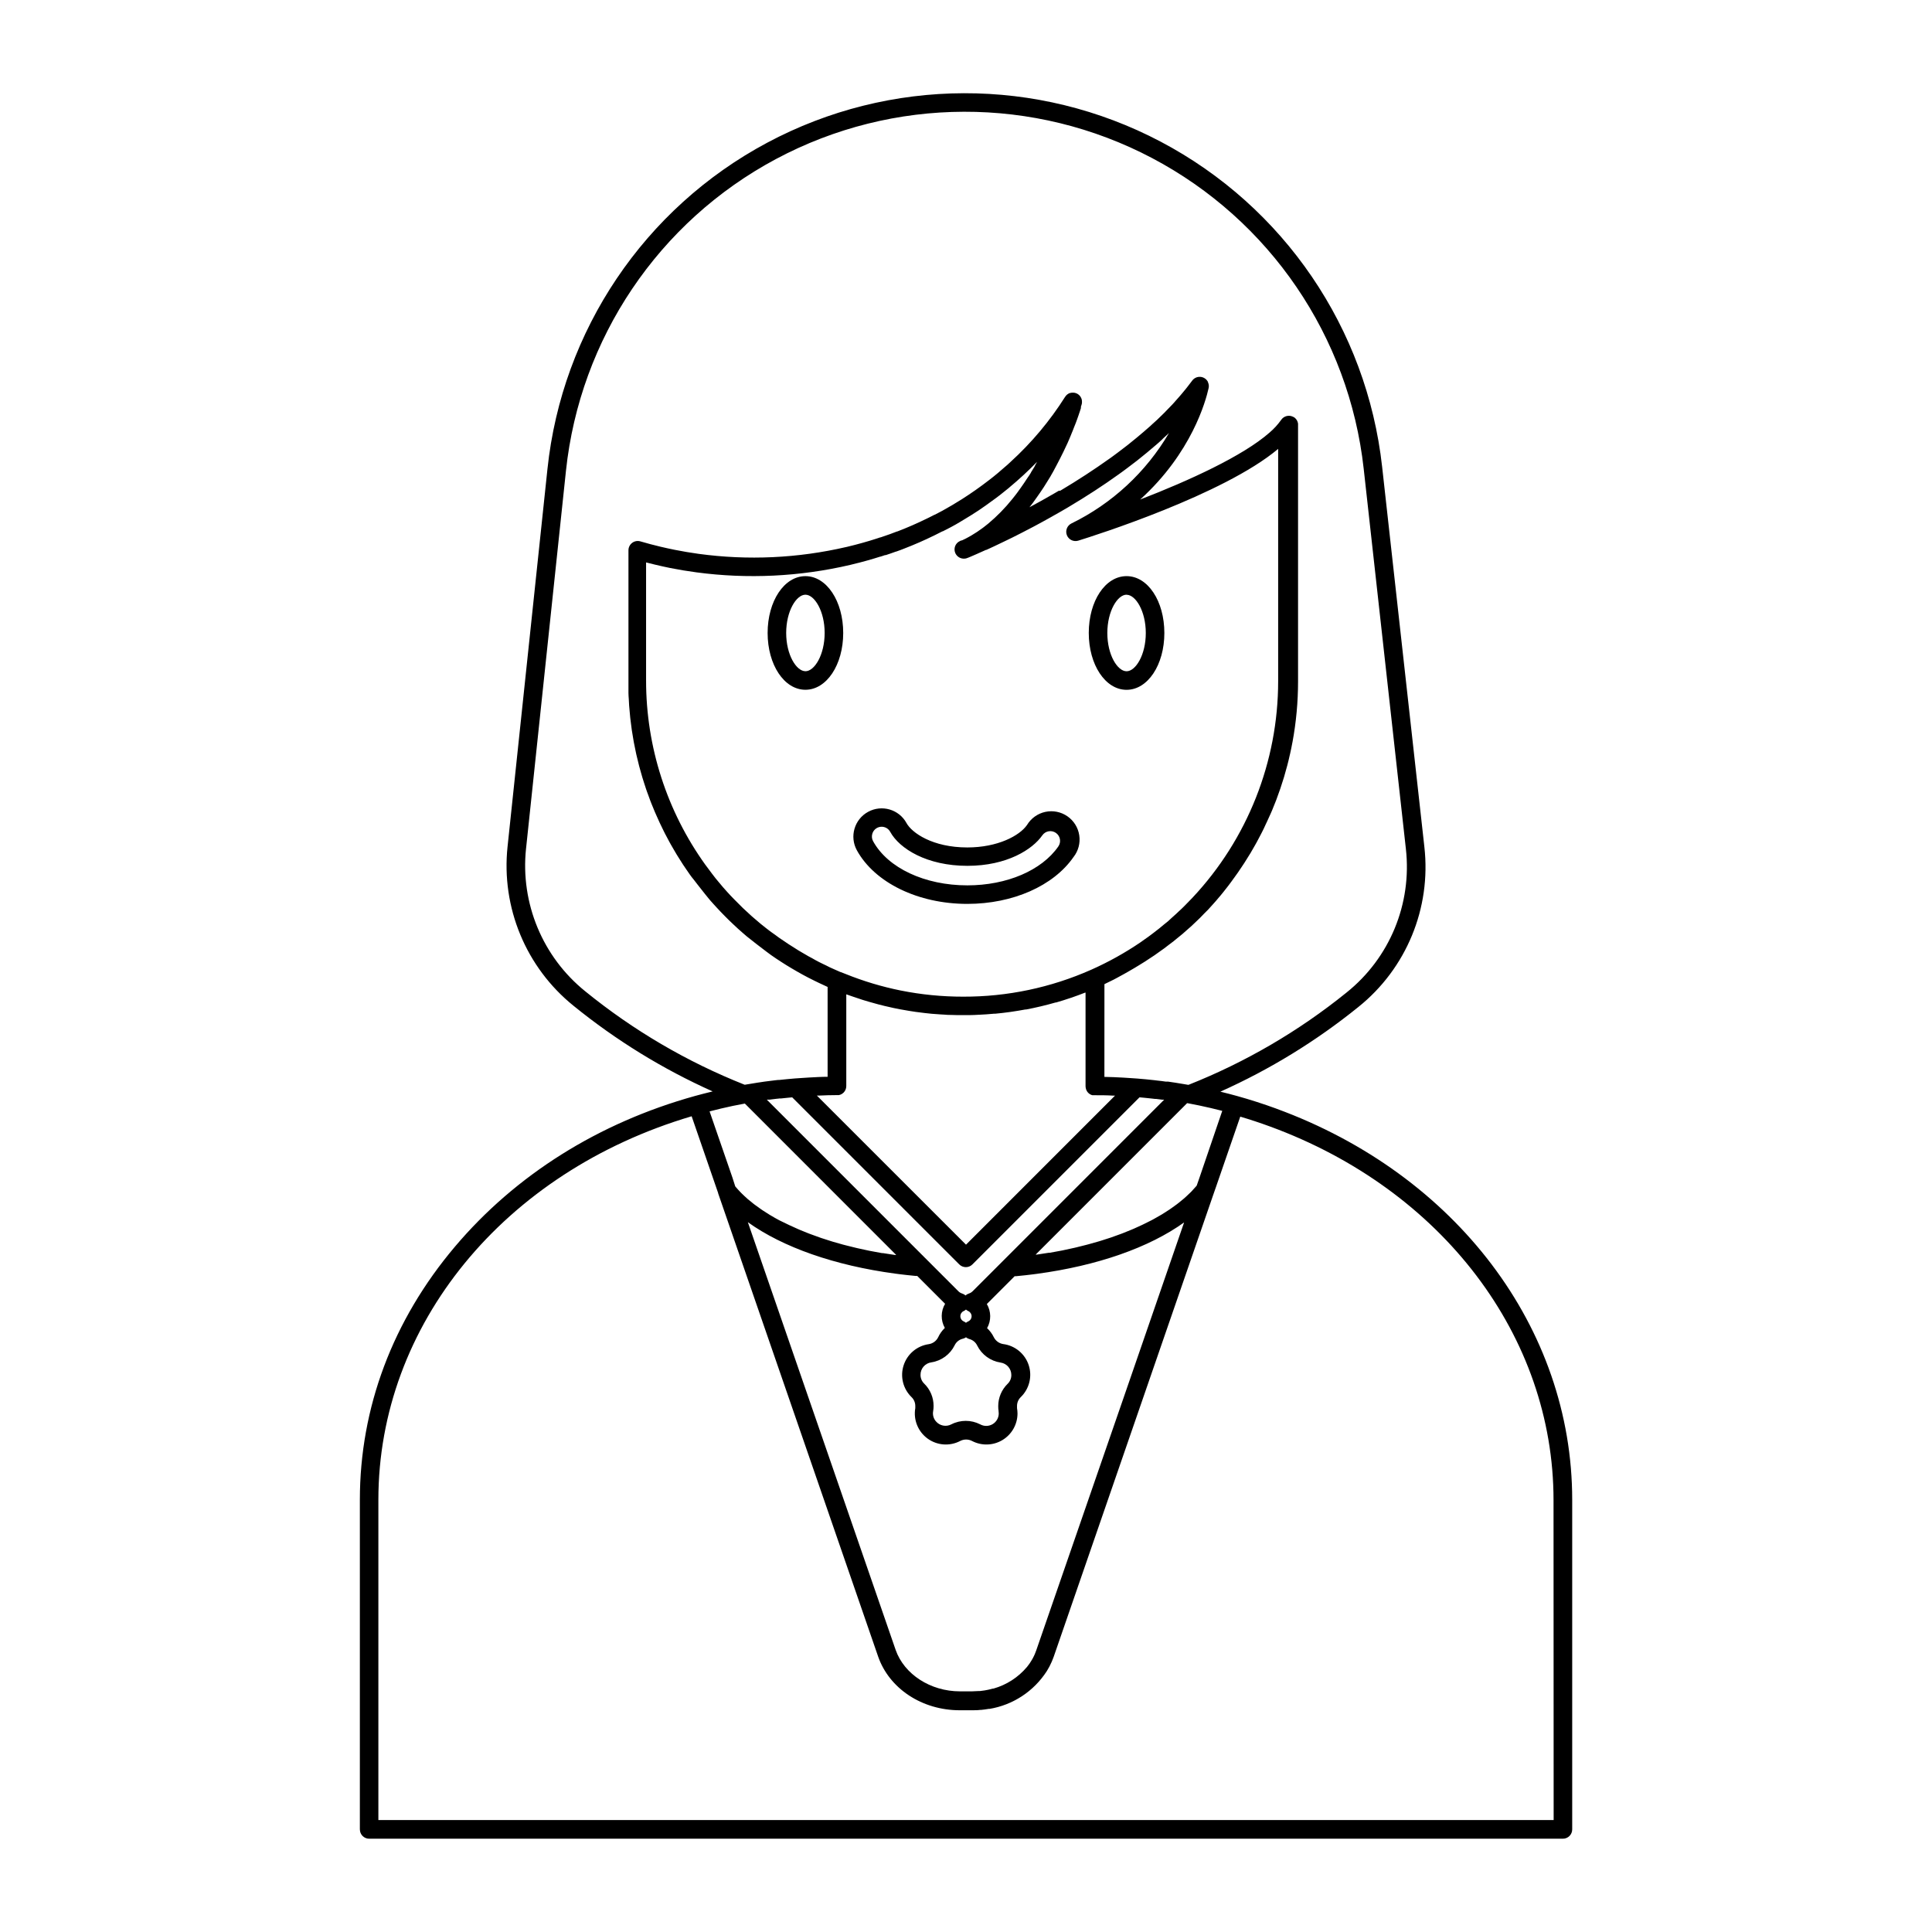 <?xml version="1.0" encoding="UTF-8"?>
<!-- Uploaded to: ICON Repo, www.svgrepo.com, Generator: ICON Repo Mixer Tools -->
<svg fill="#000000" width="800px" height="800px" version="1.1" viewBox="144 144 512 512" xmlns="http://www.w3.org/2000/svg">
 <g>
  <path d="m367.46 311.74c0-8.441-4.398-15.055-10.016-15.055-5.617 0-10.016 6.613-10.016 15.055 0 8.441 4.398 15.055 10.016 15.055 5.617 0 10.016-6.609 10.016-15.055zm-10.016 10.137c-2.402 0-5.098-4.34-5.098-10.137 0-5.797 2.688-10.137 5.098-10.137s5.098 4.34 5.098 10.137c0 5.797-2.688 10.145-5.098 10.145z"/>
  <path d="m442.55 326.81c5.617 0 10.016-6.613 10.016-15.055 0.004-8.445-4.356-15.074-10.016-15.074-5.656 0-10.016 6.613-10.016 15.055s4.398 15.074 10.016 15.074zm0-25.191c2.402 0 5.098 4.34 5.098 10.137s-2.688 10.137-5.098 10.137c-2.41 0-5.098-4.34-5.098-10.137 0.004-5.797 2.688-10.156 5.098-10.156z"/>
  <path d="m400.35 383.54c12.055 0 22.84-4.762 28.152-12.43v0.004c1.277-1.629 1.824-3.711 1.512-5.754-0.309-2.047-1.449-3.871-3.152-5.043-1.703-1.176-3.812-1.594-5.836-1.16-2.019 0.434-3.773 1.684-4.844 3.453-1.969 2.875-7.805 5.973-15.824 5.973-9.23 0-14.699-3.867-16.129-6.465h0.004c-1.992-3.633-6.551-4.961-10.184-2.969-3.633 1.988-4.965 6.551-2.973 10.184 4.742 8.609 16.238 14.207 29.273 14.207zm-25.18-18.578c0.289-1.004 1.156-1.738 2.195-1.852 1.043-0.113 2.047 0.41 2.547 1.332 2.461 4.488 9.742 9.012 20.449 9.012 10.527 0 17.277-4.359 19.867-8.09v0.004c0.812-1.172 2.426-1.461 3.594-0.645 1.172 0.812 1.461 2.422 0.645 3.594-4.41 6.356-13.648 10.312-24.109 10.312-11.266 0-21.066-4.586-24.973-11.691v0.004c-0.336-0.605-0.414-1.316-0.215-1.98z"/>
  <path d="m482.27 437.81c-3.473-1.27-6.996-2.402-10.469-3.367-1.422-0.395-2.891-0.773-4.398-1.141v0.004c13.102-5.867 25.391-13.402 36.555-22.426 12.738-10.199 19.352-26.219 17.516-42.43l-11.195-100.74c-4.062-36.68-26.047-68.961-58.691-86.168-32.648-17.211-71.703-17.109-104.26 0.27-32.555 17.375-54.375 49.766-58.246 86.469l-10.578 100.12c-1.699 16.094 4.875 31.953 17.465 42.125 11.254 9.148 23.656 16.785 36.891 22.711-1.594 0.383-3.148 0.789-4.656 1.199-25.586 7.106-47.559 20.918-63.656 39.961-16.473 19.484-25.18 42.668-25.18 67.059v87.359l0.004 0.004c0 0.652 0.258 1.277 0.719 1.738 0.461 0.461 1.086 0.719 1.738 0.719h316.36c0.652 0 1.277-0.258 1.738-0.719 0.461-0.461 0.723-1.086 0.723-1.738v-87.363c0-45.52-30.762-86.207-78.379-103.64zm-63.645 143.53c-0.059 0.156-0.117 0.305-0.176 0.461-0.059 0.156-0.148 0.402-0.234 0.602-0.09 0.195-0.168 0.344-0.246 0.523-0.078 0.176-0.188 0.375-0.285 0.562l-0.254 0.441c-0.129 0.227-0.266 0.441-0.414 0.66l-0.195 0.297c-0.215 0.305-0.441 0.609-0.68 0.906l-0.004-0.004c-2.316 2.742-5.402 4.731-8.855 5.707h-0.168c-0.344 0.098-0.699 0.188-1.055 0.266l-0.434 0.09-0.68 0.129c-0.406 0.07-0.824 0.129-1.25 0.168h-0.375c-0.57 0-1.152 0.078-1.73 0.078h-3.207c-7.793 0-14.762-4.516-17.023-10.973l-39.172-113.36c9.277 6.66 22.996 11.473 39.035 13.629l1.199 0.156 1.832 0.215 2.402 0.246h0.422l7.379 7.379v0.004c-1.164 1.965-1.191 4.406-0.066 6.394-0.742 0.711-1.344 1.551-1.773 2.481-0.48 0.973-1.406 1.652-2.477 1.82-3.109 0.438-5.699 2.609-6.668 5.598-0.973 2.984-0.156 6.262 2.102 8.445 0.637 0.617 0.992 1.473 0.984 2.359 0.016 0.188 0.016 0.375 0 0.562-0.539 3.086 0.727 6.211 3.258 8.055 2.535 1.844 5.894 2.086 8.668 0.625 0.969-0.492 2.117-0.492 3.09 0 2.543 1.34 5.602 1.254 8.07-0.223 2.465-1.477 3.984-4.137 4.004-7.012-0.004-0.492-0.047-0.98-0.129-1.465-0.016-0.176-0.016-0.355 0-0.531-0.012-0.891 0.344-1.75 0.984-2.371 2.277-2.195 3.098-5.504 2.102-8.508-0.996-3-3.629-5.168-6.766-5.562-1.059-0.172-1.973-0.836-2.461-1.793-0.441-0.91-1.051-1.73-1.793-2.422 1.125-1.988 1.098-4.43-0.066-6.394l7.379-7.379h0.422l2.41-0.246 1.82-0.215 1.211-0.156c16.051-2.156 29.766-6.965 39.035-13.629l-15.871 45.984zm-68.672-146.17h0.078l0.59-0.07h0.395l1.496-0.156 1.426-0.137 44.281 44.281v-0.004c0.461 0.465 1.086 0.723 1.742 0.723 0.652 0 1.277-0.258 1.738-0.723l44.281-44.281 1.18 0.109 0.699 0.07 1.398 0.148 0.758 0.09h0.305l1.652 0.207h0.543l-3.465 3.465-47.301 47.312v-0.008c-0.273 0.277-0.613 0.484-0.984 0.602-0.332 0.105-0.637 0.281-0.895 0.512-0.258-0.23-0.566-0.406-0.895-0.512-0.371-0.113-0.711-0.316-0.984-0.59l-50.785-50.793 0.641 0.008h0.117l0.5-0.07zm12.184-35.691-1.102-0.543c-0.602-0.305-1.191-0.629-1.789-0.984l-0.984-0.523c-0.621-0.344-1.23-0.719-1.84-1.074l-0.836-0.492c-0.641-0.383-1.258-0.789-1.879-1.191l-0.727-0.461c-0.648-0.434-1.289-0.875-1.969-1.328l-0.609-0.414c-0.648-0.461-1.289-0.984-1.969-1.426l-0.543-0.402c-0.648-0.5-1.289-0.984-1.969-1.543l-0.461-0.375c-0.66-0.551-1.309-1.113-1.969-1.684l-0.363-0.316c-0.668-0.602-1.32-1.199-1.969-1.82l-0.277-0.254c-0.648-0.629-1.289-1.27-1.969-1.969l-0.227-0.227c-0.656-0.656-1.312-1.348-1.969-2.078l-0.129-0.148c-0.656-0.707-1.277-1.43-1.871-2.164l-0.117-0.137c-0.656-0.762-1.277-1.535-1.859-2.32-0.609-0.789-1.203-1.582-1.781-2.383v0.004c-10.242-14.238-15.75-31.336-15.742-48.875v-31.301c0.789 0.207 1.566 0.395 2.352 0.582 1.328 0.316 2.668 0.621 3.996 0.887 2.312 0.461 4.644 0.848 6.996 1.16h-0.004c13.586 1.812 27.391 1.145 40.738-1.969l1.75-0.441 0.66-0.156c1.301-0.336 2.668-0.719 4.043-1.133l1.484-0.461h0.07l0.531-0.168 0.227-0.078 0.461-0.156h0.188c0.809-0.254 1.605-0.543 2.422-0.836l0.316-0.109h0.07l0.148-0.059 0.984-0.355 0.434-0.168 0.305-0.117c2.953-1.141 5.609-2.301 8.137-3.551l0.215-0.098 0.422-0.215 1.605-0.809h0.09c0.668-0.344 1.309-0.688 1.91-0.984l0.188-0.098c0.914-0.5 1.832-0.984 2.727-1.555l0.699-0.422c0.66-0.395 1.328-0.797 1.969-1.199 1.312-0.812 2.602-1.672 3.867-2.578 0.926-0.648 1.82-1.309 2.715-1.969l1.043-0.789c0.742-0.57 1.469-1.156 2.184-1.75l0.207-0.168 0.117-0.098-0.004-0.008c2.57-2.129 5.023-4.398 7.352-6.789l-0.234 0.434c-0.129 0.234-0.254 0.461-0.395 0.699v0.07l-0.984 1.586v0.051c-0.297 0.492-0.609 0.984-0.984 1.496-0.57 0.895-1.16 1.742-1.742 2.566-0.297 0.422-0.602 0.848-0.906 1.258l-0.461 0.609c-0.297 0.383-0.602 0.758-0.895 1.133v-0.004c-1.898 2.363-4.023 4.531-6.348 6.477-0.359 0.297-0.723 0.582-1.082 0.855l-0.078 0.059-0.117 0.09-0.234 0.176h-0.004c-0.914 0.684-1.867 1.32-2.852 1.898-0.254 0.156-0.512 0.297-0.809 0.461-0.48 0.277-0.984 0.531-1.516 0.777l-0.285 0.137h-0.156l-0.363 0.168-0.004 0.004c-1.211 0.543-1.758 1.969-1.219 3.188 0.426 0.957 1.406 1.543 2.449 1.465 0.137-0.008 0.273-0.027 0.406-0.059 0.184-0.047 0.367-0.109 0.539-0.188l0.215-0.09 0.363-0.148c0.855-0.363 2.125-0.914 3.731-1.645l0.441-0.195h0.098l0.906-0.414 0.109-0.051 0.316-0.148 0.234-0.109 0.137-0.059c0.766-0.355 1.594-0.746 2.461-1.172l0.875-0.422 0.324-0.156 0.188-0.09 0.699-0.344 0.434-0.207 0.531-0.266 2.215-1.121 0.227-0.117 2.223-1.16 0.648-0.336 1.535-0.828 0.848-0.461 1.465-0.809 0.984-0.551 0.621-0.355 1.082-0.609 0.66-0.375 0.621-0.363 1.398-0.816c4.812-2.863 9.297-5.785 13.305-8.668l0.809-0.582 0.336-0.246 0.797-0.59 0.434-0.324c0.816-0.609 1.645-1.238 2.469-1.879l0.551-0.441c1.496-1.191 2.883-2.332 4.184-3.465l0.602-0.512 0.57-0.5 0.117-0.109c0.355-0.316 0.719-0.629 1.031-0.984l1.082-0.984 0.176-0.168 0.188-0.176-0.004 0.004c-6.082 10.367-15.09 18.707-25.887 23.98-1.137 0.578-1.641 1.93-1.168 3.109 0.477 1.184 1.777 1.805 2.996 1.438 4.328-1.34 38.621-12.211 52.988-24.324v61.598c-0.008 21.312-8.133 41.82-22.719 57.359-0.582 0.609-1.172 1.219-1.762 1.812l-0.336 0.344c-0.492 0.492-0.984 0.984-1.516 1.445l-0.66 0.629c-0.402 0.375-0.828 0.738-1.238 1.113-0.414 0.375-0.668 0.609-0.984 0.906l-0.984 0.789c-0.461 0.383-0.914 0.766-1.379 1.141l-0.648 0.5c-0.582 0.453-1.16 0.914-1.762 1.348l-0.336 0.246c-0.707 0.523-1.418 0.984-2.144 1.523h0.004c-4.133 2.809-8.504 5.242-13.07 7.273-10.68 4.742-22.242 7.176-33.926 7.141-5.57 0.008-11.121-0.539-16.582-1.633-5.004-1.012-9.906-2.484-14.641-4.398-0.402-0.168-0.816-0.305-1.219-0.48h-0.07c-0.551-0.234-1.094-0.48-1.645-0.727l-1.23-0.551c-0.598-0.336-1.172-0.574-1.742-0.859zm3.699 34.734h0.488l0.195-0.059 0.254-0.078 0.148-0.078h0.004c0.094-0.043 0.18-0.094 0.266-0.148l0.098-0.078c0.094-0.066 0.184-0.137 0.266-0.215l0.098-0.117 0.004-0.004c0.148-0.152 0.27-0.332 0.352-0.531l0.07-0.129v0.004c0.133-0.312 0.199-0.648 0.195-0.984v-24.285l0.461 0.156 1.438 0.5c0.848 0.297 1.691 0.582 2.547 0.848l1.543 0.461c0.816 0.234 1.645 0.473 2.469 0.688l1.645 0.414c0.809 0.195 1.613 0.379 2.422 0.551l1.711 0.344c0.789 0.148 1.586 0.285 2.383 0.414l1.781 0.277c0.789 0.109 1.574 0.207 2.363 0.297 0.609 0.07 1.211 0.148 1.82 0.195 0.797 0.078 1.605 0.129 2.402 0.176 0.602 0 1.199 0.09 1.801 0.117 0.984 0 1.879 0.059 2.824 0.07h1.328c1.379 0 2.754 0 4.121-0.098h0.129c1.312-0.059 2.625-0.152 3.938-0.277h0.336c1.277-0.117 2.551-0.266 3.816-0.441l0.363-0.051c1.277-0.184 2.551-0.395 3.816-0.629h0.215c2.625-0.5 5.227-1.117 7.805-1.859h0.137c1.254-0.359 2.496-0.75 3.731-1.172l0.305-0.098c1.219-0.418 2.434-0.867 3.641-1.34h0.117v24.836l0.004 0.004c0.004 0.238 0.043 0.473 0.117 0.699 0.023 0.086 0.047 0.172 0.078 0.254l0.07 0.129c0.105 0.238 0.254 0.457 0.441 0.641 0.215 0.215 0.469 0.387 0.75 0.512 0.117 0.047 0.238 0.086 0.363 0.117h0.59c1.625 0 3.258 0 4.922 0.109h0.473l-39.488 39.496-39.52-39.508h0.441c1.684-0.078 3.277-0.129 4.91-0.129zm42.793 83.77c0.031 0.203 0.051 0.406 0.047 0.609-0.008 1.168-0.633 2.246-1.641 2.836-1.012 0.59-2.254 0.602-3.277 0.039-2.402-1.23-5.246-1.23-7.644 0-1.391 0.734-3.102 0.391-4.106-0.816-0.621-0.73-0.887-1.703-0.719-2.648 0.082-0.469 0.121-0.941 0.117-1.418 0.008-2.223-0.887-4.352-2.477-5.902-0.637-0.609-0.992-1.453-0.984-2.332-0.012-1.672 1.223-3.094 2.883-3.316 2.668-0.41 4.965-2.098 6.16-4.516 0.402-0.848 1.156-1.477 2.066-1.715 0.34-0.066 0.66-0.203 0.945-0.402 0.262 0.215 0.566 0.371 0.895 0.461 0.914 0.242 1.672 0.871 2.074 1.723 1.207 2.422 3.516 4.102 6.191 4.508 1.648 0.23 2.871 1.652 2.852 3.316 0.008 0.875-0.348 1.715-0.984 2.32-1.59 1.555-2.488 3.684-2.488 5.906-0.004 0.449 0.027 0.902 0.098 1.348zm-10.137-25.172c0.004-0.582 0.344-1.113 0.875-1.355 0.227-0.105 0.438-0.238 0.621-0.406 0.188 0.168 0.395 0.301 0.621 0.406 0.531 0.242 0.875 0.773 0.875 1.355-0.004 0.605-0.367 1.152-0.926 1.387-0.203 0.09-0.395 0.207-0.57 0.348-0.172-0.141-0.367-0.258-0.57-0.348-0.555-0.238-0.914-0.781-0.914-1.387zm63.332-36.574-0.688 1.969-0.266 0.305c-0.363 0.422-0.738 0.836-1.133 1.25l-0.402 0.395c-0.355 0.348-0.723 0.695-1.102 1.043l-0.441 0.395c-0.453 0.395-0.926 0.777-1.406 1.152l-0.531 0.414c-0.504 0.379-1.023 0.754-1.555 1.121l-0.582 0.395c-0.562 0.375-1.133 0.738-1.723 1.102l-0.543 0.316c-0.562 0.336-1.141 0.664-1.73 0.984l-0.512 0.277c-0.629 0.336-1.277 0.66-1.969 0.984l-0.57 0.277c-0.703 0.336-1.422 0.664-2.156 0.984l-0.629 0.266c-0.746 0.316-1.508 0.625-2.281 0.926l-0.57 0.215c-0.816 0.316-1.652 0.609-2.508 0.906l-0.324 0.109c-0.828 0.277-1.668 0.543-2.519 0.809l-0.453 0.137c-0.895 0.266-1.801 0.523-2.715 0.766l-0.582 0.156c-0.918 0.242-1.852 0.477-2.793 0.699l-0.562 0.129c-0.977 0.223-1.961 0.438-2.953 0.641l-0.355 0.07c-1.012 0.195-2.031 0.383-3.059 0.562h-0.246c-1.055 0.176-2.121 0.34-3.199 0.492h-0.305l40.121-40.121h0.156c0.984 0.188 2.027 0.383 3.012 0.59 2.106 0.441 4.172 0.926 6.16 1.438zm-178.42-87.32 10.578-100.12c3.699-35.082 24.551-66.043 55.668-82.656 31.117-16.609 68.445-16.707 99.648-0.258 31.207 16.449 52.219 47.301 56.098 82.363l11.18 100.74c1.637 14.547-4.309 28.918-15.746 38.059-12.637 10.215-26.75 18.457-41.859 24.445h-0.109l-0.68-0.117-0.344-0.059c-0.809-0.137-1.613-0.277-2.41-0.395l-0.926-0.137-0.914-0.137h-0.602c-0.758-0.117-1.523-0.207-2.203-0.277l-0.887-0.109-1.684-0.176-0.57-0.059-1.566-0.137-0.668-0.059-1.723-0.117-1.969-0.129c-1.684-0.098-3.367-0.168-5.039-0.195l0.008-24.578 0.5-0.246 1.91-0.934 0.984-0.523 1.801-0.984 1.062-0.602 1.691-0.984 1.102-0.668 1.594-0.984 1.133-0.746 1.496-0.984 1.16-0.828 1.387-0.984 1.18-0.906 1.301-0.984 1.199-0.984 1.211-0.984 1.211-1.074 1.121-0.984 1.219-1.16 1.031-0.984c0.414-0.414 0.816-0.828 1.211-1.25l0.984-0.984c0.414-0.441 0.816-0.887 1.211-1.34l0.875-0.984c0.414-0.473 0.809-0.984 1.211-1.426l0.797-0.984c0.402-0.5 0.797-0.984 1.191-1.516l0.738-0.984c0.395-0.531 0.777-1.062 1.16-1.605l0.668-0.934c0.395-0.562 0.766-1.121 1.141-1.691l0.602-0.906c0.383-0.59 0.746-1.18 1.113-1.781l0.543-0.875c0.375-0.621 0.727-1.25 1.082-1.879l0.473-0.836c0.355-0.648 0.707-1.309 1.043-1.969l0.414-0.797c0.344-0.68 0.68-1.367 0.984-2.066l0.363-0.766c0.336-0.719 0.648-1.438 0.984-2.164l0.316-0.719c0.316-0.746 0.621-1.504 0.914-2.273l0.254-0.648c0.297-0.789 0.582-1.586 0.855-2.383l0.207-0.582c0.285-0.836 0.551-1.672 0.809-2.519l0.156-0.492c0.266-0.887 0.512-1.77 0.746-2.668l0.109-0.383c0.25-0.945 0.48-1.895 0.688-2.856l0.059-0.234c0.23-1.023 0.441-2.051 0.629-3.078l0.004 0.008c0.988-5.32 1.484-10.723 1.484-16.137v-67.738c0.012-0.176 0.012-0.355 0-0.531-0.09-0.754-0.527-1.422-1.18-1.812h-0.059l-0.277-0.137h0.004c-1.074-0.43-2.301-0.059-2.953 0.895-0.895 1.262-1.941 2.406-3.121 3.406-7.047 6.188-21.312 12.703-34.254 17.711 13.656-12.348 17.406-26.184 18.137-29.52 0.121-0.52 0.062-1.062-0.168-1.543v-0.09c-0.383-0.77-1.141-1.281-1.996-1.352-0.859-0.07-1.691 0.312-2.195 1.008l-0.176 0.234c-0.402 0.543-0.809 1.074-1.219 1.586l-0.227 0.285-0.875 1.062-0.246 0.297c-0.168 0.195-0.336 0.402-0.512 0.602l-0.07 0.078c-0.363 0.441-0.758 0.875-1.172 1.328l-0.363 0.414-0.402 0.441c-0.523 0.551-1.055 1.102-1.594 1.645l-0.531 0.551c-0.621 0.629-1.258 1.238-1.891 1.84-0.383 0.355-0.758 0.699-1.172 1.062l-0.09 0.078-0.48 0.453-0.582 0.512-0.66 0.57-0.422 0.375c-1.301 1.121-2.668 2.254-4.055 3.356l-0.531 0.422c-0.789 0.609-1.574 1.219-2.371 1.812l-0.383 0.285-0.809 0.602-0.254 0.188-0.109 0.078-0.5 0.363-0.227 0.156c-3.938 2.812-8.277 5.656-13.02 8.48l-0.395 0.02-1.074 0.629-0.09 0.051-0.984 0.562-1.418 0.809-1.418 0.797c-0.984 0.531-1.879 1.043-2.793 1.523l0.434-0.551 0.531-0.699c0.285-0.395 0.582-0.809 0.867-1.211 0.66-0.914 1.309-1.871 1.969-2.875 0.355-0.551 0.688-1.102 1.062-1.703 0.195-0.336 0.402-0.68 0.609-0.984l0.059-0.098 0.305-0.543 0.336-0.582 0.137-0.246c0.297-0.531 0.57-1.074 0.855-1.605 0.629-1.18 1.238-2.371 1.84-3.609 0.344-0.719 0.66-1.418 0.984-2.086l0.117-0.246 0.473-1.094 0.227-0.543 0.176-0.422 0.148-0.371 0.156-0.383 0.109-0.254c0.172-0.418 0.332-0.828 0.48-1.23l0.395-0.984 0.07-0.188 0.324-0.887c0.148-0.402 0.285-0.809 0.422-1.199 0-0.137 0.09-0.254 0.129-0.383l0.137-0.414 0.051-0.168 0.156-0.473 0.078-0.246v-0.344c0.051-0.156 0.109-0.316 0.137-0.441h0.008c0.059-0.172 0.102-0.344 0.129-0.523v-0.227-0.188-0.098-0.051 0.004c-0.008-0.129-0.023-0.258-0.051-0.383-0.031-0.129-0.074-0.254-0.129-0.375-0.055-0.129-0.121-0.25-0.195-0.363-0.41-0.641-1.102-1.047-1.859-1.094-0.129-0.012-0.258-0.012-0.383 0h-0.078l-0.336 0.07h-0.098l-0.297 0.117-0.109 0.051-0.246 0.156-0.109 0.078-0.215 0.195-0.098 0.098c-0.074 0.09-0.145 0.18-0.207 0.277l-0.059 0.07c-4.023 6.367-8.887 12.164-14.457 17.238l-0.797 0.738-0.059 0.051c-0.84 0.746-1.695 1.484-2.566 2.215l-0.098 0.078c-0.707 0.59-1.426 1.172-2.164 1.73-1.16 0.898-2.348 1.773-3.562 2.629-1.207 0.848-2.434 1.668-3.68 2.461-0.602 0.383-1.211 0.746-1.82 1.113l-0.707 0.434c-0.875 0.523-1.73 0.984-2.617 1.496l-0.117 0.059-1.871 0.984h-0.059l-1.516 0.766-0.441 0.215-0.207 0.098c-2.469 1.211-5.059 2.344-7.742 3.375h-0.078l-0.453 0.168-1.062 0.402-0.285 0.109c-0.848 0.305-1.703 0.59-2.566 0.887h-0.098l-0.719 0.246-1.379 0.434-0.668 0.207c-1.277 0.383-2.566 0.746-3.867 1.082l-0.551 0.137c-0.582 0.148-1.16 0.297-1.742 0.434l-0.008-0.004c-12.832 2.981-26.102 3.598-39.156 1.82-2.137-0.297-4.262-0.648-6.367-1.074-1.238-0.246-2.481-0.523-3.731-0.816-1.789-0.422-3.57-0.895-5.344-1.418l0.004 0.004c-0.746-0.223-1.551-0.078-2.172 0.387-0.621 0.465-0.988 1.199-0.988 1.973v34.539 1.625 1.684c0 0.562 0.059 1.094 0.09 1.633 0.031 0.543 0.051 1.113 0.09 1.664 0.039 0.551 0.098 1.102 0.148 1.652 0.051 0.551 0.09 1.082 0.148 1.613s0.137 1.094 0.207 1.645c0.07 0.551 0.129 1.074 0.207 1.605s0.176 1.074 0.266 1.613c0.09 0.543 0.168 1.062 0.266 1.594s0.215 1.062 0.324 1.594 0.207 1.055 0.324 1.586c0.117 0.531 0.254 1.055 0.383 1.574 0.129 0.523 0.246 1.043 0.383 1.566s0.285 1.031 0.434 1.555c0.148 0.523 0.285 1.031 0.441 1.543s0.324 0.984 0.48 1.516 0.324 0.984 0.5 1.535c0.176 0.551 0.355 0.984 0.543 1.496 0.188 0.512 0.363 0.984 0.551 1.516s0.395 0.984 0.59 1.477c0.195 0.492 0.395 0.984 0.609 1.484s0.422 0.984 0.641 1.445c0.215 0.461 0.434 0.984 0.66 1.465 0.227 0.48 0.461 0.984 0.688 1.426 0.227 0.441 0.461 0.984 0.707 1.438 0.246 0.453 0.492 0.934 0.746 1.398 0.254 0.461 0.5 0.984 0.758 1.406 0.254 0.422 0.531 0.914 0.797 1.379 0.266 0.461 0.531 0.926 0.809 1.379s0.562 0.895 0.848 1.348c0.285 0.453 0.57 0.906 0.855 1.348 0.285 0.441 0.59 0.875 0.887 1.309 0.297 0.434 0.602 0.875 0.906 1.309 0.305 0.434 0.621 0.855 0.984 1.277 0.363 0.422 0.629 0.855 0.984 1.277 0.355 0.422 0.648 0.836 0.984 1.25 0.336 0.414 0.66 0.836 0.984 1.25 0.324 0.414 0.68 0.809 0.984 1.211 0.305 0.402 0.688 0.809 1.043 1.211l1.074 1.18 1.094 1.172 1.113 1.141 1.133 1.133 1.16 1.102 1.172 1.094 1.199 1.062 1.211 1.043 2.5 1.969 2.578 1.969 1.328 0.984 1.328 0.914 1.367 0.895 1.367 0.867 1.406 0.848 1.398 0.816 1.438 0.809 1.438 0.766 1.477 0.746 1.477 0.719 1.504 0.699 0.766 0.355v23.812c-1.664 0-3.324 0.109-4.988 0.195l-1.969 0.129-1.723 0.117-1.969 0.176-0.789 0.078-1.426 0.148h-0.324l-0.707 0.078c-0.648 0.078-1.301 0.156-1.969 0.246l-0.914 0.117-1.16 0.176-0.551 0.078c-0.867 0.129-1.73 0.277-2.527 0.414l-0.492 0.078-0.402 0.07h-0.086c-15.258-6.051-29.5-14.398-42.234-24.758-11.301-9.117-17.207-23.344-15.695-37.785zm54.789 68.16c1.031-0.207 2.086-0.422 3.199-0.621l3.258 3.258 36.859 36.871h-0.305c-1.074-0.152-2.137-0.316-3.188-0.492h-0.254c-1.023-0.176-2.035-0.363-3.039-0.562l-0.375-0.07c-0.996-0.195-1.98-0.41-2.953-0.641l-0.59-0.137c-0.938-0.223-1.863-0.453-2.773-0.688l-0.609-0.156c-0.914-0.246-1.812-0.5-2.695-0.766l-0.48-0.148c-0.84-0.254-1.668-0.523-2.481-0.797l-0.344-0.117c-0.848-0.297-1.672-0.59-2.5-0.906l-0.582-0.215c-0.781-0.301-1.543-0.609-2.293-0.926l-0.609-0.266c-0.742-0.32-1.465-0.648-2.176-0.984l-0.531-0.254c-0.688-0.336-1.379-0.68-2.035-0.984l-0.375-0.195c-0.656-0.348-1.277-0.703-1.871-1.062l-0.441-0.254c-0.629-0.383-1.23-0.766-1.82-1.16l-0.453-0.305c-0.578-0.398-1.137-0.805-1.684-1.211l-0.375-0.285c-0.551-0.434-1.094-0.867-1.605-1.309l-0.176-0.168c-0.504-0.445-0.988-0.898-1.445-1.359l-0.148-0.148c-0.473-0.48-0.914-0.984-1.34-1.477l-0.117-0.137-0.738-2.316-6.062-17.555c2.027-0.531 4.055-1.012 6.148-1.457zm217.54 189.25h-311.46v-84.863c0-46.316 33.258-86.906 83.02-101.64l6.504 18.844 0.531 1.543v0.07l42.371 122.68c2.953 8.543 11.652 14.277 21.648 14.277h3.227c0.738 0 1.477 0 2.203-0.098h0.246c0.656-0.066 1.312-0.152 1.969-0.266h0.207l0.004 0.004c6.254-1.039 11.773-4.676 15.203-10.008l0.09-0.148c0.207-0.336 0.402-0.68 0.59-1.031l0.195-0.395c0.148-0.305 0.297-0.602 0.434-0.914 0.137-0.316 0.207-0.5 0.305-0.758 0.098-0.254 0.168-0.395 0.234-0.602l24.188-70.031 18.176-52.633 0.688-1.969 6.375-18.469c2.617 0.777 5.266 1.652 7.871 2.609 45.648 16.727 75.148 55.598 75.148 99.031z"/>
 </g>
</svg>